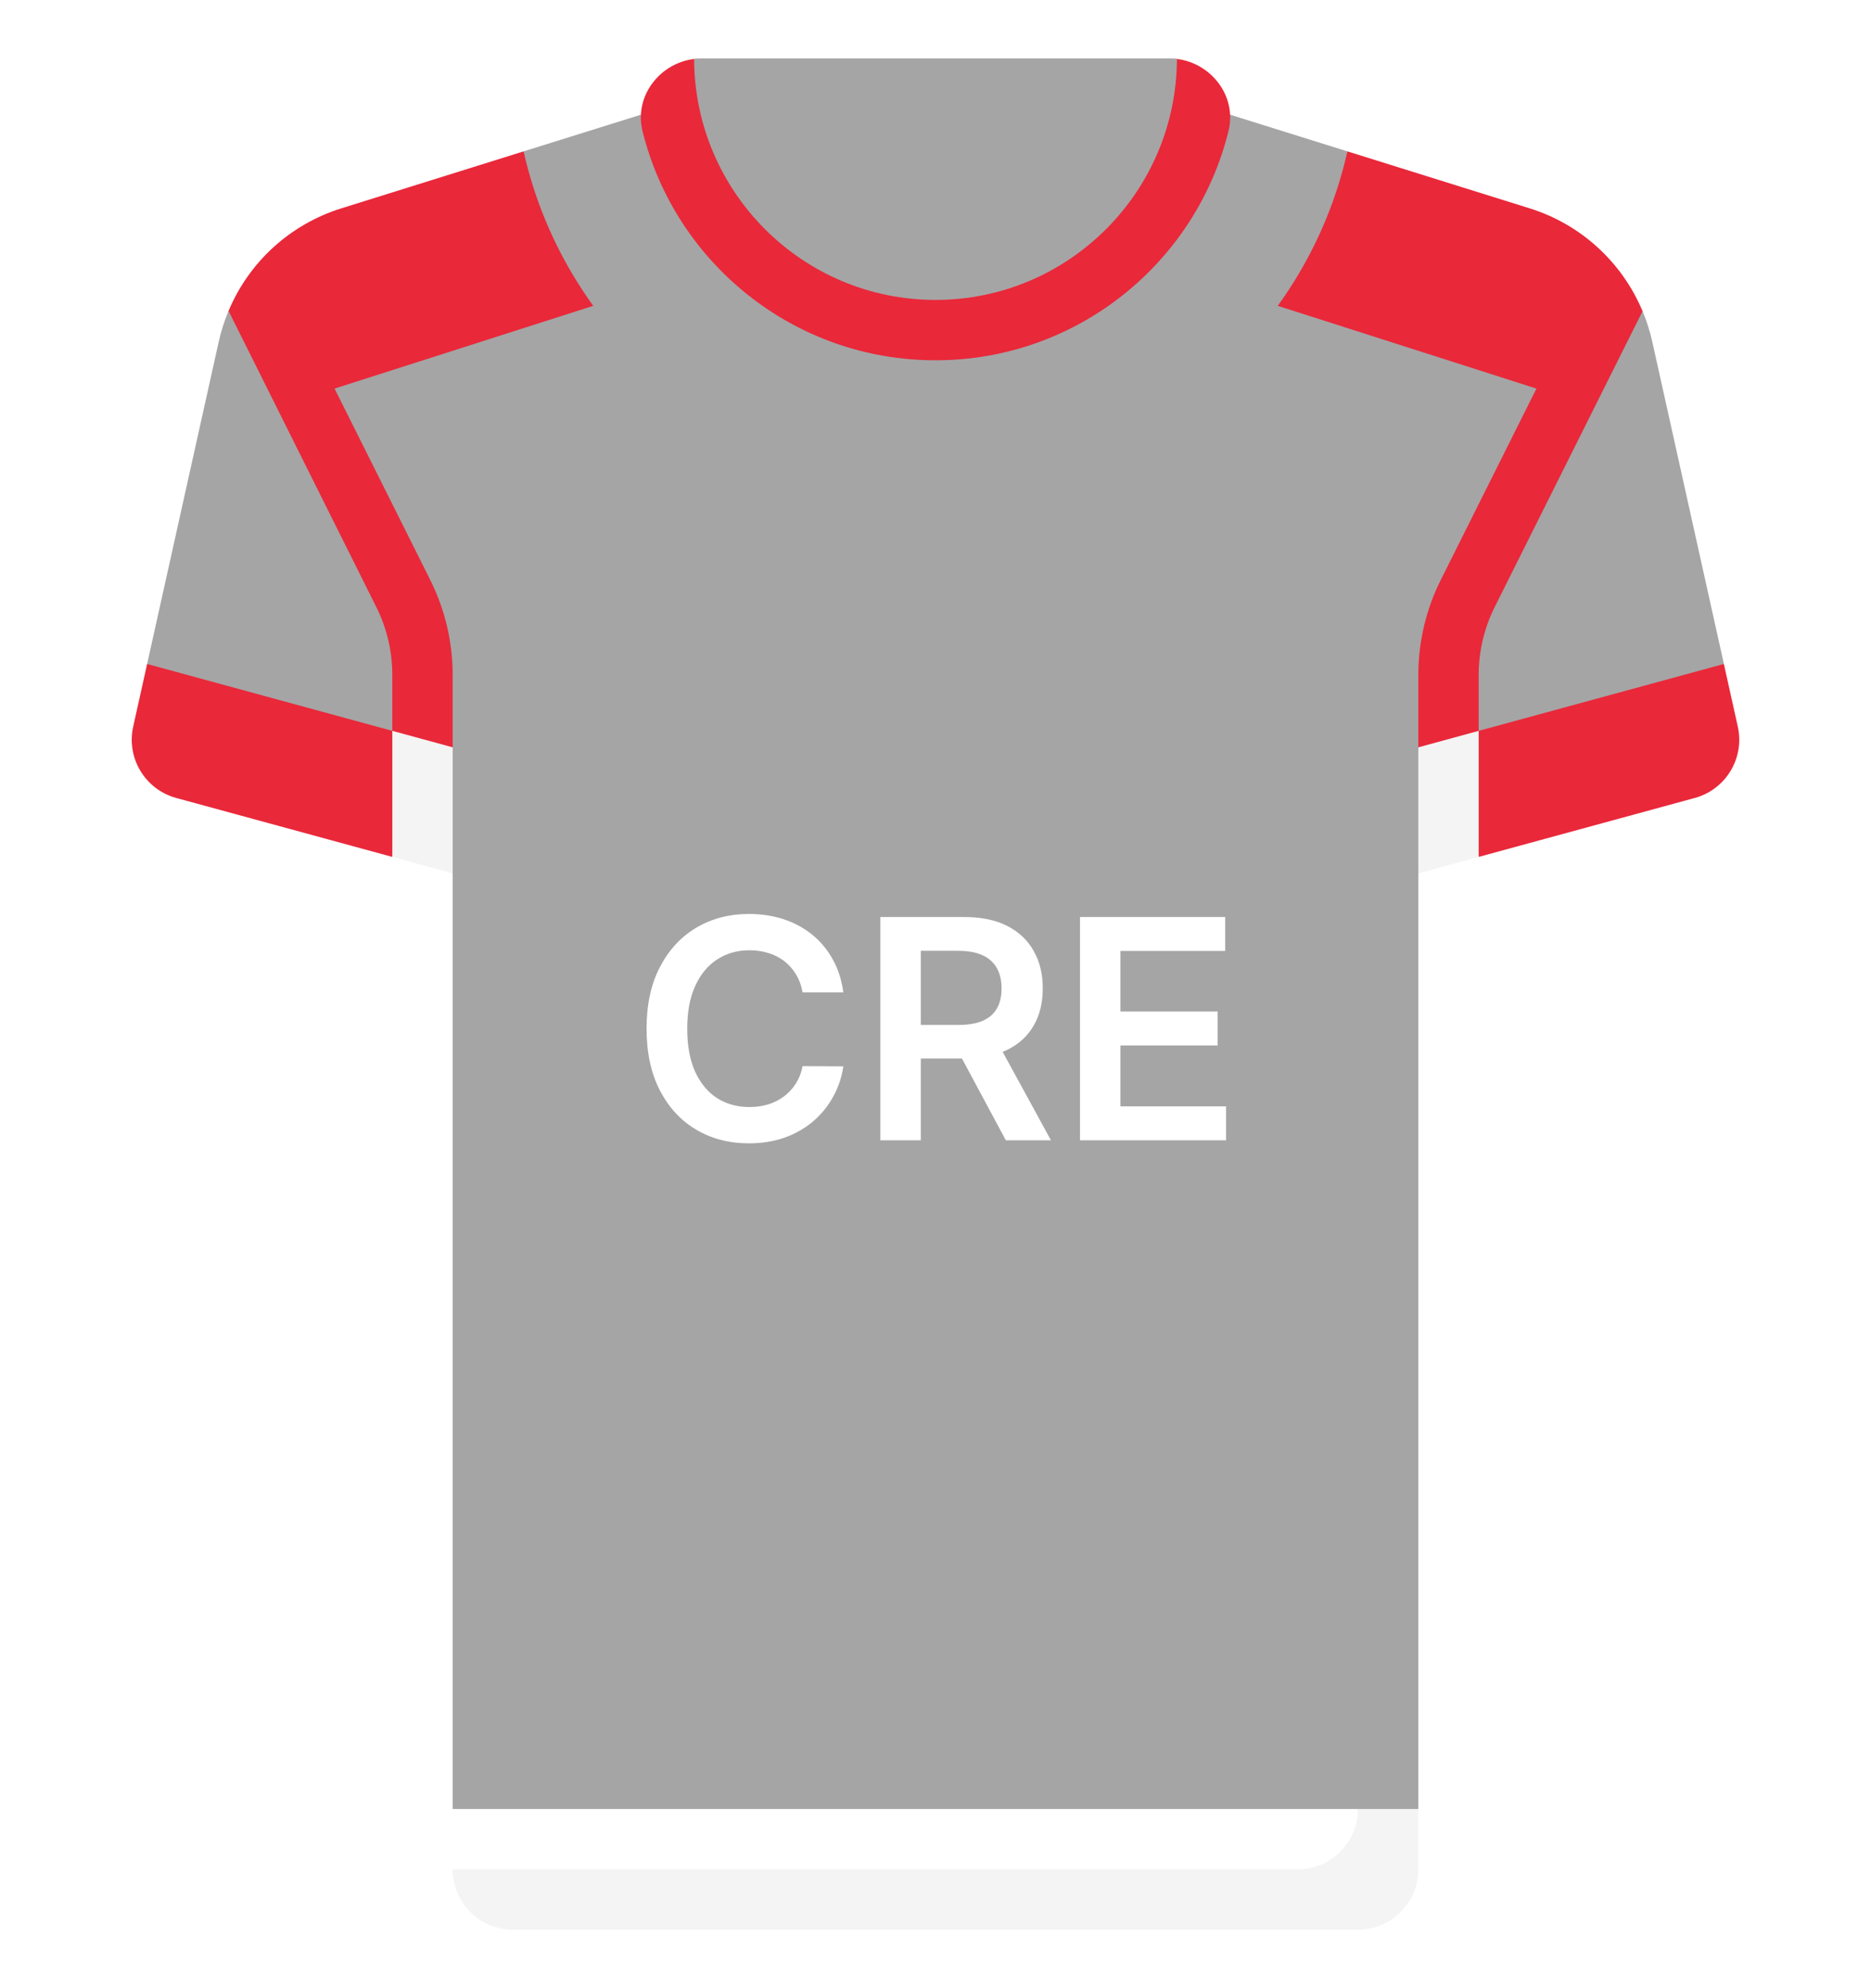 <svg width="512" height="544" viewBox="0 0 512 544" fill="none" xmlns="http://www.w3.org/2000/svg">
<g filter="url(#filter0_d_137_3392)">
<path d="M452.157 93.54C451.511 90.635 450.614 87.826 449.487 85.136L313.807 58.748H198.195L62.543 85.071C61.403 87.78 60.496 90.612 59.846 93.54L40.26 181.675L123.873 238.968V494.968L134.568 503.779H376.305L388.131 494.968V238.968L471.744 181.675L452.157 93.54Z" fill="#A5A5A5"/>
<path d="M388.129 184.602V204.479L404.645 211.22V184.602C404.645 178.223 406.153 171.84 409.008 166.134L449.486 85.137C443.898 71.782 432.665 61.402 418.567 56.997L368.72 41.42L339.324 80.374L420.445 106.326L394.234 158.748C390.242 166.731 388.129 175.67 388.129 184.602Z" fill="#E9283A"/>
<path d="M123.872 184.601V204.478L107.356 209.698V184.601C107.356 178.222 105.848 171.839 102.993 166.133L62.543 85.071C68.131 71.716 79.337 61.401 93.435 56.995L143.282 41.418L172.678 80.372L91.556 106.324L117.767 158.746C121.759 166.73 123.872 175.669 123.872 184.601Z" fill="#E9283A"/>
<path d="M313.806 24.258H198.194L143.281 41.418C154.875 93.025 200.893 131.613 256 131.613C311.107 131.613 357.126 93.025 368.719 41.418L313.806 24.258Z" fill="#A5A5A5"/>
<path d="M322.074 16.129L189.941 16.127C180.497 17.292 173.481 26.355 175.815 35.827C184.694 71.86 217.227 98.582 256 98.582C294.773 98.582 327.306 71.86 336.186 35.827C338.52 26.359 331.511 17.3 322.074 16.129Z" fill="#E9283A"/>
<path d="M404.644 234.464L463.773 218.338C472.279 216.018 477.463 207.427 475.55 198.821L471.74 181.676L404.644 199.975L397.152 218.17L404.644 234.464Z" fill="#E9283A"/>
<path d="M107.355 234.464L48.226 218.338C39.72 216.018 34.536 207.427 36.449 198.821L40.259 181.676L107.355 199.975L114.801 219.039L107.355 234.464Z" fill="#E9283A"/>
<path d="M404.645 199.973L388.129 204.478V238.968L404.645 234.463V199.973Z" fill="#F4F4F4"/>
<path d="M107.355 234.463L123.871 238.968V204.478L107.355 199.973V234.463Z" fill="#F4F4F4"/>
<path d="M320.003 16H191.995C191.29 16 190.621 16.041 189.939 16.126C190.068 52.504 219.591 82.064 255.998 82.064C292.405 82.064 321.942 52.505 322.07 16.127C321.39 16.042 320.707 16 320.003 16Z" fill="#A5A5A5"/>
<path d="M123.871 494.969V511.485L134.783 520.504H376.737L371.613 494.969H123.871Z" fill="white"/>
<path d="M140.387 528.001H371.613C380.735 528.001 388.129 520.606 388.129 511.485V494.969H371.613C371.613 504.091 364.218 511.485 355.097 511.485H123.871C123.871 520.606 131.266 528.001 140.387 528.001Z" fill="#F4F4F4"/>
<path d="M230.776 271.521H219.619C219.301 269.692 218.715 268.071 217.86 266.659C217.004 265.227 215.941 264.014 214.668 263.02C213.395 262.026 211.943 261.28 210.313 260.783C208.702 260.266 206.962 260.007 205.093 260.007C201.771 260.007 198.828 260.842 196.263 262.513C193.698 264.163 191.689 266.589 190.237 269.791C188.786 272.973 188.06 276.861 188.06 281.455C188.06 286.128 188.786 290.065 190.237 293.267C191.709 296.449 193.718 298.855 196.263 300.486C198.828 302.097 201.762 302.902 205.063 302.902C206.892 302.902 208.602 302.663 210.193 302.186C211.804 301.689 213.246 300.963 214.519 300.009C215.811 299.054 216.895 297.881 217.77 296.489C218.665 295.097 219.281 293.506 219.619 291.716L230.776 291.776C230.358 294.679 229.453 297.403 228.061 299.949C226.689 302.494 224.889 304.741 222.662 306.69C220.435 308.619 217.83 310.131 214.847 311.224C211.864 312.298 208.553 312.835 204.914 312.835C199.544 312.835 194.752 311.592 190.536 309.107C186.32 306.621 182.999 303.031 180.573 298.338C178.146 293.645 176.933 288.017 176.933 281.455C176.933 274.872 178.156 269.244 180.602 264.571C183.048 259.878 186.379 256.288 190.595 253.803C194.811 251.317 199.584 250.074 204.914 250.074C208.314 250.074 211.476 250.551 214.399 251.506C217.323 252.46 219.928 253.862 222.215 255.712C224.502 257.541 226.381 259.788 227.852 262.453C229.344 265.098 230.318 268.121 230.776 271.521ZM240.91 312V250.909H263.819C268.513 250.909 272.45 251.724 275.632 253.355C278.834 254.986 281.25 257.273 282.881 260.216C284.531 263.139 285.356 266.55 285.356 270.447C285.356 274.365 284.521 277.766 282.851 280.649C281.2 283.513 278.764 285.73 275.542 287.301C272.321 288.852 268.363 289.628 263.67 289.628H247.354V280.44H262.179C264.923 280.44 267.17 280.062 268.92 279.307C270.67 278.531 271.963 277.408 272.798 275.936C273.653 274.445 274.081 272.615 274.081 270.447C274.081 268.28 273.653 266.43 272.798 264.899C271.943 263.348 270.64 262.175 268.89 261.379C267.14 260.564 264.883 260.156 262.119 260.156H251.977V312H240.91ZM272.47 284.318L287.594 312H275.244L260.389 284.318H272.47ZM295.543 312V250.909H335.276V260.186H306.61V276.771H333.218V286.048H306.61V302.723H335.515V312H295.543Z" fill="white"/>
</g>
<defs>
<filter id="filter0_d_137_3392" x="20.053" y="0" width="471.895" height="544" filterUnits="userSpaceOnUse" color-interpolation-filters="sRGB">
<feFlood flood-opacity="0" result="BackgroundImageFix"/>
<feColorMatrix in="SourceAlpha" type="matrix" values="0 0 0 0 0 0 0 0 0 0 0 0 0 0 0 0 0 0 127 0" result="hardAlpha"/>
<feOffset/>
<feGaussianBlur stdDeviation="8"/>
<feComposite in2="hardAlpha" operator="out"/>
<feColorMatrix type="matrix" values="0 0 0 0 0 0 0 0 0 0 0 0 0 0 0 0 0 0 0.25 0"/>
<feBlend mode="normal" in2="BackgroundImageFix" result="effect1_dropShadow_137_3392"/>
<feBlend mode="normal" in="SourceGraphic" in2="effect1_dropShadow_137_3392" result="shape"/>
</filter>
</defs>
</svg>

